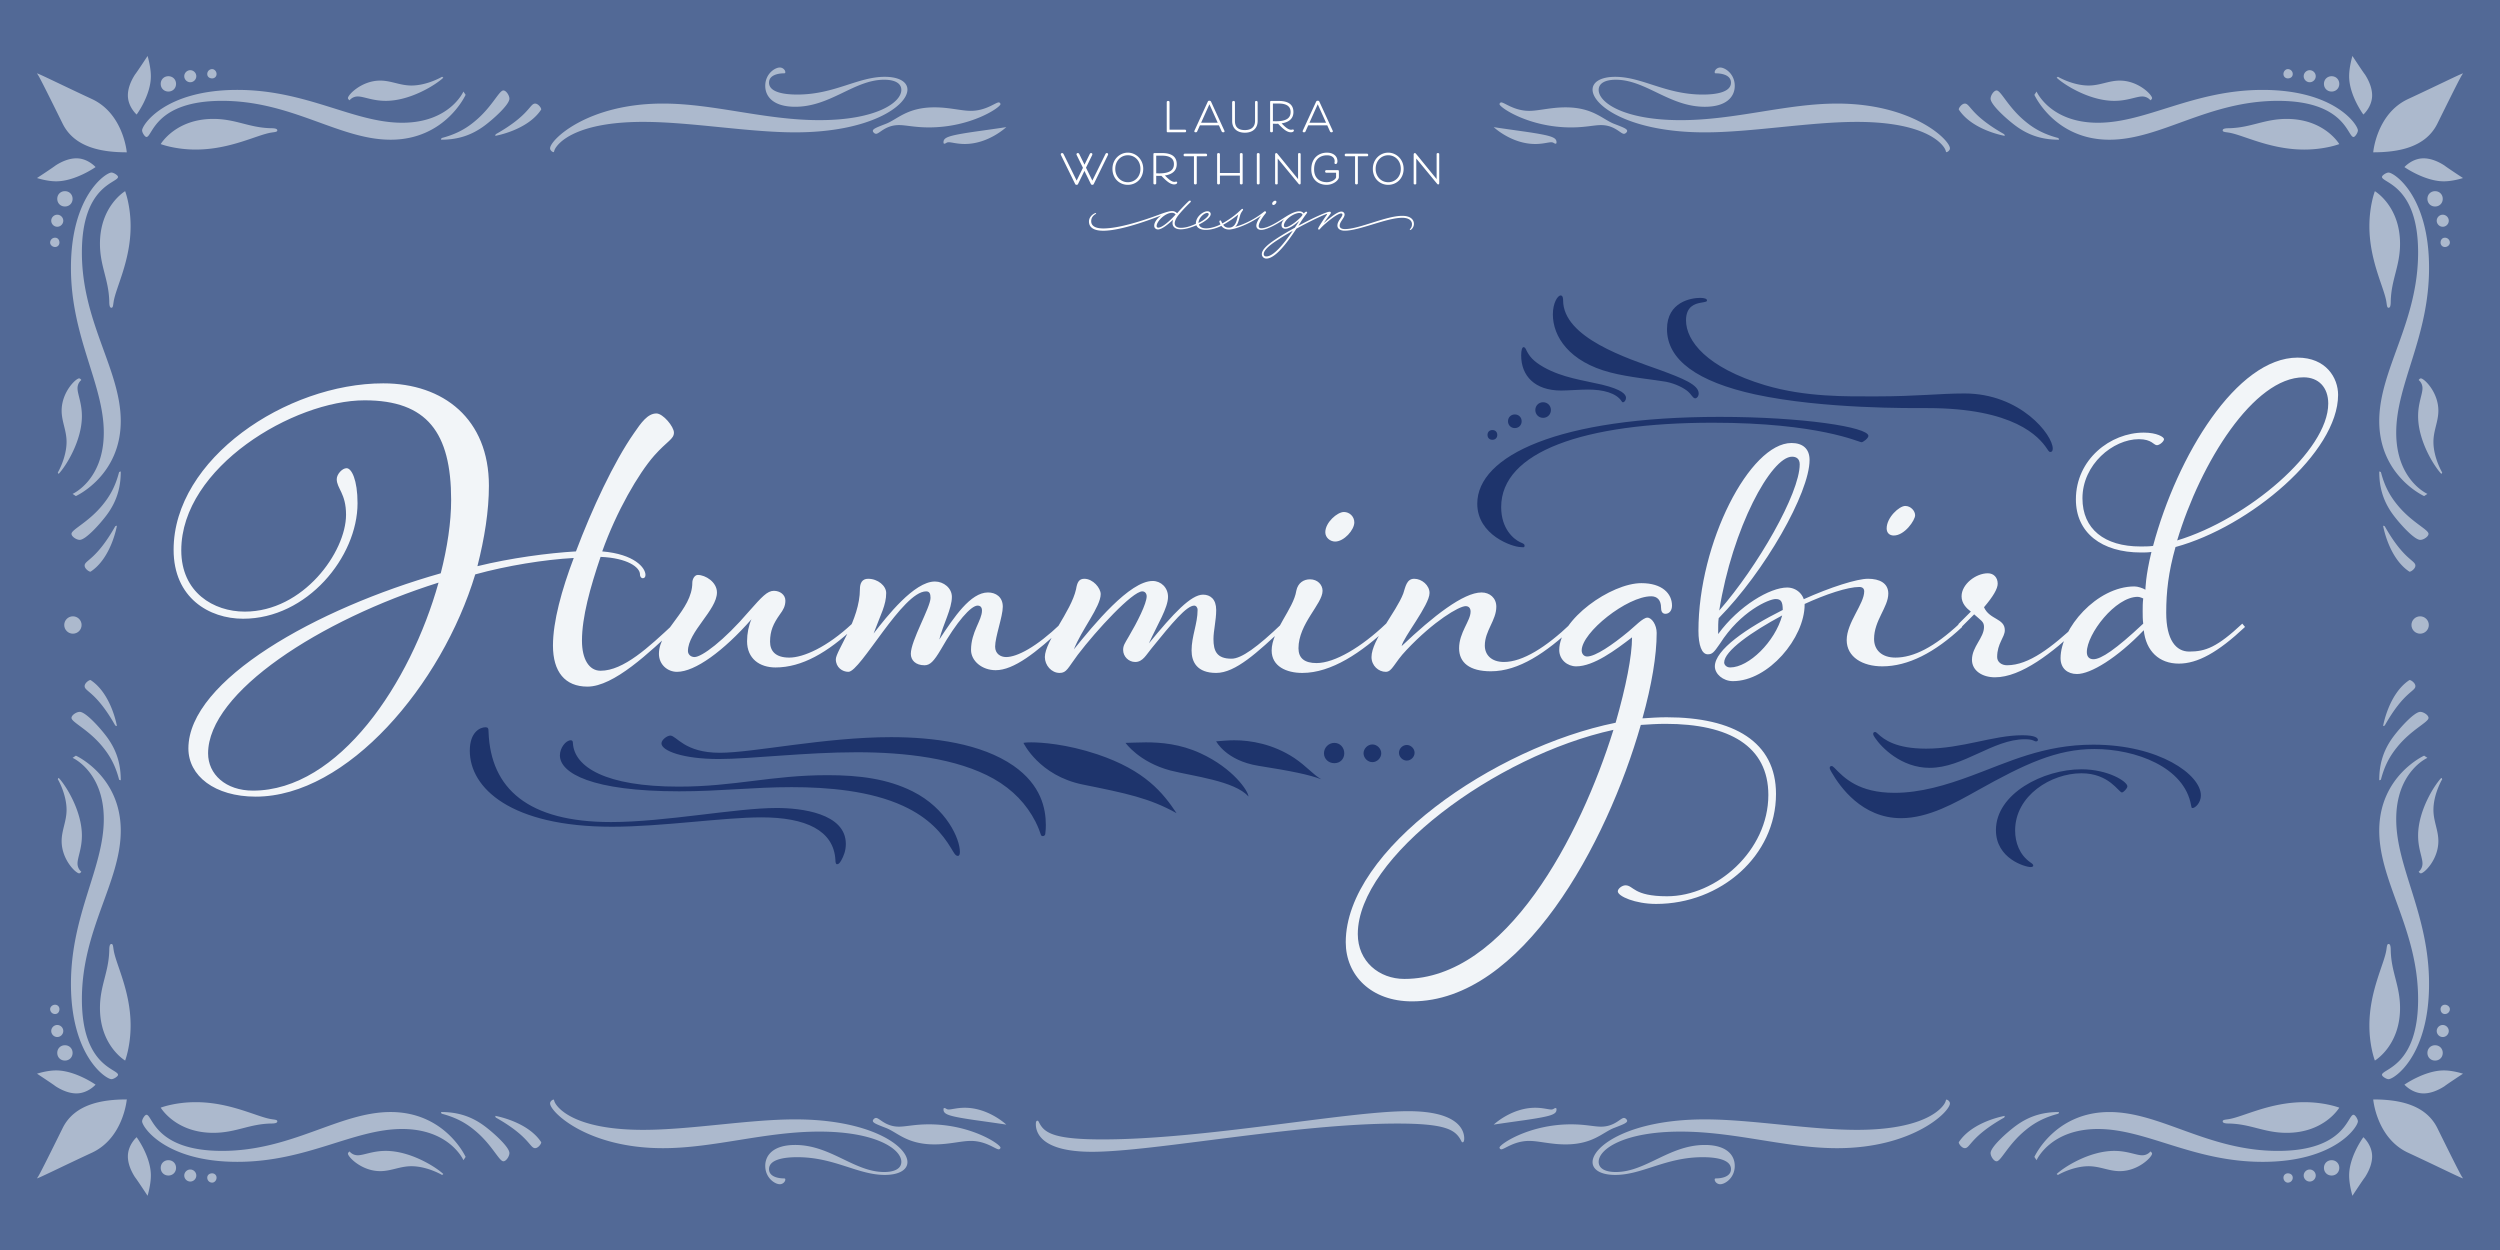 <svg xmlns="http://www.w3.org/2000/svg" width="2400" height="1200" fill="none" viewBox="0 0 2400 1200"><rect x="0" y="0" width="2400" height="1200" fill="#808080" stroke="none"/><g clip-path="url(#a)"><path fill="#526996" d="M0 0h2400v1200H0z"/><path fill="#acb9cd" d="M1048.33 1105.72c-49.352 0-53.921-18.88-53.921-26.5 0-1.83.304-3.35 1.523-3.35.914 0 .914.61 2.132 2.74 5.176 9.75 16.146 15.23 60.316 15.23 98.09 0 234.87-27.11 293.35-27.11 49.05 0 53.92 18.89 53.92 26.2 0 2.44-.61 3.66-1.52 3.66-.92 0-.92-.61-2.13-2.75-5.49-9.44-14.93-15.23-60.32-15.23-98.09 0-234.56 27.11-293.35 27.11M131.168 109.955s-8.408-7.357-8.408-18.393c0-5.78 2.102-12.612 6.831-19.97 2.102-2.627 12.087-17.867 12.087-17.867s3.153 10.51 3.153 19.444c0 18.393-13.663 36.786-13.663 36.786m72.52-43.617c2.102 0 4.204 2.102 4.204 4.73 0 2.627-2.102 4.203-4.204 4.203-2.628 0-4.73-1.576-4.73-4.204a4.71 4.71 0 0 1 4.73-4.73m-21.02 1.05c3.153 0 5.78 2.628 5.78 5.781s-2.627 5.78-5.78 5.78-5.781-2.627-5.781-5.78 2.628-5.78 5.781-5.78m-60.959 78.827c-23.123 0-49.923-4.204-61.485-27.327C38.68 75.271 37.102 72.644 35.526 70.542 35 69.49 59.173 81.577 88.602 95.24c29.954 14.189 33.107 50.975 33.107 50.975m39.938-73.046c4.204 0 7.358 3.153 7.358 7.357s-3.154 7.357-7.358 7.357-7.357-3.153-7.357-7.357 3.153-7.357 7.357-7.357m173.944 23.123s-1.577-1.052-1.577-2.103c0-3.153 13.138-16.816 31.005-16.816 10.51 0 18.918 4.73 29.954 4.73 15.24 0 29.428-8.408 29.428-8.408s1.577 1.05 1.051 1.05c-7.357 6.832-31.53 22.072-55.178 22.072-12.612 0-21.02-4.204-26.801-4.204-5.255 0-7.882 3.678-7.882 3.678m-122.444.525c-64.637 0-66.739 34.683-72.52 34.683-1.576 0-4.204-4.204-4.204-6.306 0-5.255 22.071-38.887 91.438-38.887 66.74 0 111.408 31.53 158.178 31.53 45.719 0 58.857-29.954 58.857-29.954l2.102 3.153s-19.444 43.092-71.994 43.092c-49.398 0-94.592-37.311-161.857-37.311m210.729 35.734c12.087-3.153 22.071-7.882 31.53-15.765 16.817-13.663 23.648-29.954 27.852-29.954 2.628 0 5.781 4.73 5.781 7.883 0 5.781-15.24 19.444-23.648 25.75-14.714 11.035-28.903 13.663-42.041 13.663zm52.025-3.678c32.582-18.393 32.582-29.428 37.837-29.428 3.153 0 6.306 4.729 5.78 5.78-13.137 19.969-44.142 25.224-44.142 25.224zm-321.611 9.459s14.189-24.173 50.449-24.173c21.546 0 34.158 8.408 55.178 8.933 4.204 0 6.306.526 6.306 2.102 0 1.577-2.627 1.577-5.78 2.102-13.663 2.102-39.413 16.291-72.52 16.291-19.969 0-33.633-5.255-33.633-5.255m-62.535 22.071s-19.444 13.664-37.837 13.664c-8.933 0-18.392-3.153-18.392-3.153s15.24-9.985 17.867-12.087c7.357-4.73 14.189-6.832 19.97-6.832 11.035 0 18.392 8.408 18.392 8.408m-13.138 81.98c0 67.265 37.311 112.458 37.311 161.856 0 52.551-43.091 71.995-43.091 71.995l-3.154-2.102s29.954-13.138 29.954-58.857c0-46.77-31.53-91.439-31.53-158.178 0-69.367 33.633-91.439 38.888-91.439 2.102 0 6.306 2.628 6.306 4.205 0 5.78-34.684 7.882-34.684 72.52m-23.648-51.5c0-4.204 3.153-7.357 7.357-7.357s7.357 3.153 7.357 7.357-3.153 7.357-7.357 7.357-7.357-3.153-7.357-7.357m65.163-7.357s5.255 13.663 5.255 33.632c0 33.107-14.188 58.857-16.29 72.52-.526 3.153-.526 5.781-2.102 5.781-1.577 0-2.102-2.102-2.102-6.306-.526-21.02-8.934-33.633-8.934-55.178 0-36.261 24.173-50.449 24.173-50.449m-70.943 28.377c0-3.153 2.627-5.78 5.78-5.78s5.78 2.627 5.78 5.78-2.627 5.781-5.78 5.781-5.78-2.628-5.78-5.781m-1.051 21.021a4.71 4.71 0 0 1 4.73-4.73c2.627 0 4.203 2.102 4.203 4.73 0 2.102-1.576 4.204-4.204 4.204s-4.73-2.102-4.73-4.204m29.954 131.902s-3.679 2.628-3.679 7.883c0 5.78 4.204 14.188 4.204 26.801 0 23.647-15.24 47.821-22.071 55.178-.526.525-1.051-1.051-1.051-1.051s8.408-14.189 8.408-29.429c0-11.035-4.73-19.443-4.73-29.954 0-17.867 13.664-31.005 16.817-31.005 1.05 0 2.102 1.577 2.102 1.577m36.26 88.285 1.576-.525c0 13.137-2.627 27.326-13.663 42.04-6.306 8.409-19.97 23.648-25.75 23.648-3.153 0-7.883-3.153-7.883-5.78 0-4.204 16.291-11.036 29.954-27.852 6.832-8.408 12.087-17.342 15.766-31.531m-3.679 52.026 1.577-.526s-5.255 31.005-25.225 44.143c-1.05.525-5.78-2.628-5.78-5.781 0-5.255 11.035-5.255 29.428-37.836m417.399-362.725c0-8.095 35.73-42.988 108.307-42.988 49.129 0 97.7 15.911 150.179 15.911 54.154 0 78.718-16.749 78.718-29.03 0-6.142-5.862-9.77-16.469-9.77-28.752 0-51.362 25.959-85.418 25.959-20.656 0-28.752-9.49-28.752-20.098 0-11.445 9.212-17.586 13.958-17.586 3.07 0 5.303 2.512 5.303 4.466 0 .838-.279 1.117-1.395 1.117-1.954 0-14.237.28-14.237 8.933 0 9.211 14.237 11.444 27.077 11.444 35.73 0 58.062-17.027 84.022-17.027 13.957 0 21.773 5.024 21.773 12.282 0 15.632-36.009 41.034-107.749 41.034-44.942 0-100.491-10.049-145.992-10.049-55.828 0-76.485 15.074-82.905 23.448-3.071 3.908-2.233 5.583-3.071 5.583-1.116 0-3.349-1.675-3.349-3.629m309.848-16.749c0-1.954 3.629-3.349 12.283-6.699 11.165-4.187 20.377-15.911 46.896-15.911 14.236 0 25.681 3.349 34.893 3.349 14.515 0 23.727-8.095 26.797-8.095 1.117 0 1.675 1.117 1.675 1.675 0 3.071-28.193 22.332-68.669 22.332-13.678 0-22.052-2.234-28.752-2.234-13.119 0-18.702 8.375-22.052 8.375-1.396 0-3.071-1.675-3.071-2.792m67.832 10.887c0-4.746 5.025-6.42 29.31-10.049 27.914-3.908 30.985-4.467 30.985-4.467s-17.028 16.191-39.917 16.191c-7.258 0-12.562-1.675-15.353-1.675-2.233 0-2.792 1.396-4.187 1.396-.559 0-.838-.28-.838-1.396M131.168 1091.71s-8.408 7.36-8.408 18.4c0 5.78 2.102 12.61 6.831 19.97 2.102 2.62 12.087 17.86 12.087 17.86s3.153-10.51 3.153-19.44c0-18.39-13.663-36.79-13.663-36.79m72.52 43.62c2.102 0 4.204-2.1 4.204-4.73s-2.102-4.2-4.204-4.2c-2.628 0-4.73 1.57-4.73 4.2s2.102 4.73 4.73 4.73m-21.02-1.05c3.153 0 5.78-2.63 5.78-5.78s-2.627-5.78-5.78-5.78-5.781 2.63-5.781 5.78 2.628 5.78 5.781 5.78m-60.959-78.83c-23.123 0-49.923 4.21-61.485 27.33-21.545 43.62-23.122 46.24-24.698 48.35-.526 1.05 23.647-11.04 53.076-24.7 29.954-14.19 33.107-50.98 33.107-50.98m39.938 73.05c4.204 0 7.358-3.15 7.358-7.36 0-4.2-3.154-7.36-7.358-7.36s-7.357 3.16-7.357 7.36c0 4.21 3.153 7.36 7.357 7.36m173.944-23.12s-1.577 1.05-1.577 2.1c0 3.15 13.138 16.81 31.005 16.81 10.51 0 18.918-4.72 29.954-4.72 15.24 0 29.428 8.4 29.428 8.4s1.577-1.05 1.051-1.05c-7.357-6.83-31.53-22.07-55.178-22.07-12.612 0-21.02 4.21-26.801 4.21-5.255 0-7.882-3.68-7.882-3.68m-122.444-.53c-64.637 0-66.739-34.68-72.52-34.68-1.576 0-4.204 4.2-4.204 6.3 0 5.26 22.071 38.89 91.438 38.89 66.74 0 111.408-31.53 158.178-31.53 45.719 0 58.857 29.95 58.857 29.95l2.102-3.15s-19.444-43.09-71.994-43.09c-49.398 0-94.592 37.31-161.857 37.31m210.729-35.73c12.087 3.15 22.071 7.88 31.53 15.76 16.817 13.66 23.648 29.96 27.852 29.96 2.628 0 5.781-4.73 5.781-7.89 0-5.78-15.24-19.44-23.648-25.75-14.714-11.03-28.903-13.66-42.041-13.66zm52.025 3.68c32.582 18.39 32.582 29.42 37.837 29.42 3.153 0 6.306-4.73 5.78-5.78-13.137-19.97-44.142-25.22-44.142-25.22zm-321.611-9.46s14.189 24.17 50.449 24.17c21.546 0 34.158-8.41 55.178-8.93 4.204 0 6.306-.53 6.306-2.11 0-1.57-2.627-1.57-5.78-2.1-13.663-2.1-39.413-16.29-72.52-16.29-19.969 0-33.633 5.26-33.633 5.26m-62.535-22.08s-19.444-13.66-37.837-13.66c-8.933 0-18.392 3.15-18.392 3.15s15.24 9.99 17.867 12.09c7.357 4.73 14.189 6.83 19.97 6.83 11.035 0 18.392-8.41 18.392-8.41m-13.138-81.975c0-67.265 37.311-112.458 37.311-161.856 0-52.551-43.091-71.995-43.091-71.995l-3.154 2.102s29.954 13.138 29.954 58.857c0 46.77-31.53 91.439-31.53 158.178 0 69.369 33.633 91.439 38.888 91.439 2.102 0 6.306-2.63 6.306-4.2 0-5.79-34.684-7.89-34.684-72.525M54.97 1010.79c0 4.2 3.153 7.35 7.357 7.35s7.357-3.15 7.357-7.35c0-4.21-3.153-7.36-7.357-7.36s-7.357 3.15-7.357 7.36m65.163 7.35s5.255-13.66 5.255-33.63c0-33.107-14.188-58.857-16.29-72.52-.526-3.153-.526-5.781-2.102-5.781-1.577 0-2.102 2.102-2.102 6.306-.526 21.02-8.934 33.633-8.934 55.178 0 36.257 24.173 50.447 24.173 50.447M49.19 989.765c0 3.153 2.627 5.78 5.78 5.78s5.78-2.627 5.78-5.78-2.627-5.781-5.78-5.781-5.78 2.628-5.78 5.781m-1.051-21.021a4.71 4.71 0 0 0 4.73 4.73c2.627 0 4.203-2.102 4.203-4.73 0-2.102-1.576-4.204-4.204-4.204s-4.73 2.102-4.73 4.204m29.954-131.902s-3.679-2.628-3.679-7.883c0-5.78 4.204-14.188 4.204-26.801 0-23.647-15.24-47.821-22.071-55.178-.526-.525-1.051 1.051-1.051 1.051s8.408 14.189 8.408 29.429c0 11.035-4.73 19.443-4.73 29.954 0 17.867 13.664 31.005 16.817 31.005 1.05 0 2.102-1.577 2.102-1.577m36.26-88.285 1.576.525c0-13.138-2.627-27.326-13.663-42.04-6.306-8.409-19.97-23.648-25.75-23.648-3.153 0-7.883 3.153-7.883 5.78 0 4.204 16.291 11.036 29.954 27.852 6.832 8.408 12.087 17.342 15.766 31.531m-3.679-52.026 1.577.526s-5.255-31.005-25.225-44.143c-1.05-.525-5.78 2.628-5.78 5.781 0 5.255 11.035 5.255 29.428 37.836m417.398 362.729c0 8.09 35.73 42.99 108.307 42.99 49.129 0 97.7-15.92 150.179-15.92 54.154 0 78.718 16.75 78.718 29.03 0 6.15-5.862 9.77-16.469 9.77-28.752 0-51.362-25.96-85.418-25.96-20.656 0-28.752 9.5-28.752 20.1 0 11.45 9.212 17.59 13.958 17.59 3.07 0 5.303-2.51 5.303-4.47 0-.83-.279-1.11-1.395-1.11-1.954 0-14.237-.28-14.237-8.94 0-9.21 14.237-11.44 27.077-11.44 35.73 0 58.062 17.03 84.022 17.03 13.957 0 21.773-5.03 21.773-12.29 0-15.63-36.009-41.03-107.749-41.03-44.942 0-100.491 10.05-145.992 10.05-55.828 0-76.485-15.07-82.905-23.45-3.071-3.91-2.233-5.58-3.071-5.58-1.116 0-3.349 1.67-3.349 3.63m309.848 16.75c0 1.95 3.629 3.35 12.283 6.7 11.165 4.18 20.377 15.91 46.896 15.91 14.236 0 25.681-3.35 34.893-3.35 14.515 0 23.727 8.09 26.797 8.09 1.117 0 1.675-1.11 1.675-1.67 0-3.07-28.193-22.33-68.669-22.33-13.678 0-22.052 2.23-28.752 2.23-13.119 0-18.702-8.38-22.052-8.38-1.396 0-3.071 1.68-3.071 2.8m67.832-10.89c0 4.74 5.025 6.42 29.31 10.05 27.914 3.91 30.985 4.46 30.985 4.46s-17.028-16.19-39.917-16.19c-7.258 0-12.562 1.68-15.353 1.68-2.233 0-2.792-1.4-4.187-1.4-.559 0-.838.28-.838 1.4M2268.83 109.955s8.41-7.357 8.41-18.393c0-5.78-2.1-12.612-6.83-19.97-2.1-2.627-12.09-17.867-12.09-17.867s-3.15 10.51-3.15 19.444c0 18.393 13.66 36.786 13.66 36.786m-72.52-43.617c-2.1 0-4.2 2.102-4.2 4.73 0 2.627 2.1 4.203 4.2 4.203 2.63 0 4.73-1.576 4.73-4.204s-2.1-4.73-4.73-4.73m21.02 1.05c-3.15 0-5.78 2.628-5.78 5.781s2.63 5.78 5.78 5.78c3.16 0 5.78-2.627 5.78-5.78s-2.62-5.78-5.78-5.78m60.96 78.827c23.12 0 49.92-4.204 61.49-27.327 21.54-43.617 23.12-46.244 24.69-48.346.53-1.051-23.64 11.035-53.07 24.698-29.96 14.189-33.11 50.975-33.11 50.975m-39.94-73.046c-4.2 0-7.35 3.153-7.35 7.357s3.15 7.357 7.35 7.357c4.21 0 7.36-3.153 7.36-7.357s-3.15-7.357-7.36-7.357m-173.94 23.123s1.58-1.052 1.58-2.103c0-3.153-13.14-16.816-31.01-16.816-10.51 0-18.92 4.73-29.95 4.73-15.24 0-29.43-8.408-29.43-8.408s-1.58 1.05-1.05 1.05c7.35 6.832 31.53 22.072 55.18 22.072 12.61 0 21.02-4.204 26.8-4.204 5.25 0 7.88 3.678 7.88 3.678m122.44.525c64.64 0 66.74 34.683 72.52 34.683 1.58 0 4.21-4.204 4.21-6.306 0-5.255-22.07-38.887-91.44-38.887-66.74 0-111.41 31.53-158.18 31.53-45.72 0-58.86-29.954-58.86-29.954l-2.1 3.153s19.45 43.092 72 43.092c49.39 0 94.59-37.311 161.85-37.311m-210.73 35.734c-12.08-3.153-22.07-7.882-31.53-15.765-16.81-13.663-23.64-29.954-27.85-29.954-2.63 0-5.78 4.73-5.78 7.883 0 5.781 15.24 19.444 23.65 25.75 14.71 11.035 28.9 13.663 42.04 13.663zm-52.02-3.678c-32.58-18.393-32.58-29.428-37.84-29.428-3.15 0-6.3 4.729-5.78 5.78 13.14 19.969 44.14 25.224 44.14 25.224zm321.61 9.459s-14.19-24.173-50.45-24.173c-21.54 0-34.16 8.408-55.18 8.933-4.2 0-6.3.526-6.3 2.102 0 1.577 2.62 1.577 5.78 2.102 13.66 2.102 39.41 16.291 72.52 16.291 19.97 0 33.63-5.255 33.63-5.255m62.54 22.071s19.44 13.664 37.83 13.664c8.94 0 18.39-3.153 18.39-3.153s-15.24-9.985-17.86-12.087c-7.36-4.73-14.19-6.832-19.97-6.832-11.04 0-18.39 8.408-18.39 8.408m13.13 81.98c0 67.265-37.31 112.458-37.31 161.856 0 52.551 43.09 71.995 43.09 71.995l3.16-2.102s-29.96-13.138-29.96-58.857c0-46.77 31.53-91.439 31.53-158.178 0-69.367-33.63-91.439-38.88-91.439-2.11 0-6.31 2.628-6.31 4.205 0 5.78 34.68 7.882 34.68 72.52m23.65-51.5c0-4.204-3.15-7.357-7.36-7.357-4.2 0-7.35 3.153-7.35 7.357s3.15 7.357 7.35 7.357c4.21 0 7.36-3.153 7.36-7.357m-65.16-7.357s-5.26 13.663-5.26 33.632c0 33.107 14.19 58.857 16.29 72.52.53 3.153.53 5.781 2.11 5.781 1.57 0 2.1-2.102 2.1-6.306.52-21.02 8.93-33.633 8.93-55.178 0-36.261-24.17-50.449-24.17-50.449m70.94 28.377c0-3.153-2.63-5.78-5.78-5.78s-5.78 2.627-5.78 5.78 2.63 5.781 5.78 5.781 5.78-2.628 5.78-5.781m1.05 21.021c0-2.628-2.1-4.73-4.73-4.73-2.62 0-4.2 2.102-4.2 4.73 0 2.102 1.58 4.204 4.2 4.204 2.63 0 4.73-2.102 4.73-4.204m-29.95 131.902s3.68 2.628 3.68 7.883c0 5.78-4.21 14.188-4.21 26.801 0 23.647 15.24 47.821 22.07 55.178.53.525 1.06-1.051 1.06-1.051s-8.41-14.189-8.41-29.429c0-11.035 4.73-19.443 4.73-29.954 0-17.867-13.67-31.005-16.82-31.005-1.05 0-2.1 1.577-2.1 1.577m-36.26 88.285-1.58-.525c0 13.137 2.63 27.326 13.66 42.04 6.31 8.409 19.97 23.648 25.75 23.648 3.16 0 7.89-3.153 7.89-5.78 0-4.204-16.29-11.036-29.96-27.852-6.83-8.408-12.08-17.342-15.76-31.531m3.68 52.026-1.58-.526s5.26 31.005 25.22 44.143c1.06.525 5.79-2.628 5.79-5.781 0-5.255-11.04-5.255-29.43-37.836m-417.4-362.725c0-8.095-35.73-42.988-108.31-42.988-49.13 0-97.7 15.911-150.18 15.911-54.15 0-78.72-16.749-78.72-29.03 0-6.142 5.87-9.77 16.47-9.77 28.76 0 51.37 25.959 85.42 25.959 20.66 0 28.75-9.49 28.75-20.098 0-11.445-9.21-17.586-13.95-17.586-3.07 0-5.31 2.512-5.31 4.466 0 .838.28 1.117 1.4 1.117 1.95 0 14.23.28 14.23 8.933 0 9.211-14.23 11.444-27.07 11.444-35.73 0-58.06-17.027-84.02-17.027-13.96 0-21.78 5.024-21.78 12.282 0 15.632 36.01 41.034 107.75 41.034 44.94 0 100.49-10.049 145.99-10.049 55.83 0 76.49 15.074 82.91 23.448 3.07 3.908 2.23 5.583 3.07 5.583 1.12 0 3.35-1.675 3.35-3.629m-309.85-16.749c0-1.954-3.63-3.349-12.28-6.699-11.17-4.187-20.38-15.911-46.9-15.911-14.23 0-25.68 3.349-34.89 3.349-14.52 0-23.73-8.095-26.8-8.095-1.11 0-1.67 1.117-1.67 1.675 0 3.071 28.19 22.332 68.67 22.332 13.67 0 22.05-2.234 28.75-2.234 13.12 0 18.7 8.375 22.05 8.375 1.4 0 3.07-1.675 3.07-2.792m-67.83 10.887c0-4.746-5.03-6.42-29.31-10.049-27.92-3.908-30.99-4.467-30.99-4.467s17.03 16.191 39.92 16.191c7.26 0 12.56-1.675 15.35-1.675 2.24 0 2.8 1.396 4.19 1.396.56 0 .84-.28.84-1.396m774.58 955.161s8.41 7.36 8.41 18.4c0 5.78-2.1 12.61-6.83 19.97-2.1 2.62-12.09 17.86-12.09 17.86s-3.15-10.51-3.15-19.44c0-18.39 13.66-36.79 13.66-36.79m-72.52 43.62c-2.1 0-4.2-2.1-4.2-4.73s2.1-4.2 4.2-4.2c2.63 0 4.73 1.57 4.73 4.2s-2.1 4.73-4.73 4.73m21.02-1.05c-3.15 0-5.78-2.63-5.78-5.78s2.63-5.78 5.78-5.78c3.16 0 5.78 2.63 5.78 5.78s-2.62 5.78-5.78 5.78m60.96-78.83c23.12 0 49.92 4.21 61.49 27.33 21.54 43.62 23.12 46.24 24.69 48.35.53 1.05-23.64-11.04-53.07-24.7-29.96-14.19-33.11-50.98-33.11-50.98m-39.94 73.05c-4.2 0-7.35-3.15-7.35-7.36 0-4.2 3.15-7.36 7.35-7.36 4.21 0 7.36 3.16 7.36 7.36 0 4.21-3.15 7.36-7.36 7.36m-173.94-23.12s1.58 1.05 1.58 2.1c0 3.15-13.14 16.81-31.01 16.81-10.51 0-18.92-4.72-29.95-4.72-15.24 0-29.43 8.4-29.43 8.4s-1.58-1.05-1.05-1.05c7.35-6.83 31.53-22.07 55.18-22.07 12.61 0 21.02 4.21 26.8 4.21 5.25 0 7.88-3.68 7.88-3.68m122.44-.53c64.64 0 66.74-34.68 72.52-34.68 1.58 0 4.21 4.2 4.21 6.3 0 5.26-22.07 38.89-91.44 38.89-66.74 0-111.41-31.53-158.18-31.53-45.72 0-58.86 29.95-58.86 29.95l-2.1-3.15s19.45-43.09 72-43.09c49.39 0 94.59 37.31 161.85 37.31m-210.73-35.73c-12.08 3.15-22.07 7.88-31.53 15.76-16.81 13.66-23.64 29.96-27.85 29.96-2.63 0-5.78-4.73-5.78-7.89 0-5.78 15.24-19.44 23.65-25.75 14.71-11.03 28.9-13.66 42.04-13.66zm-52.02 3.68c-32.58 18.39-32.58 29.42-37.84 29.42-3.15 0-6.3-4.73-5.78-5.78 13.14-19.97 44.14-25.22 44.14-25.22zm321.61-9.46s-14.19 24.17-50.45 24.17c-21.54 0-34.16-8.41-55.18-8.93-4.2 0-6.3-.53-6.3-2.11 0-1.57 2.62-1.57 5.78-2.1 13.66-2.1 39.41-16.29 72.52-16.29 19.97 0 33.63 5.26 33.63 5.26m62.54-22.08s19.44-13.66 37.83-13.66c8.94 0 18.39 3.15 18.39 3.15s-15.24 9.99-17.86 12.09c-7.36 4.73-14.19 6.83-19.97 6.83-11.04 0-18.39-8.41-18.39-8.41m13.13-81.975c0-67.265-37.31-112.458-37.31-161.856 0-52.551 43.09-71.995 43.09-71.995l3.16 2.102s-29.96 13.138-29.96 58.857c0 46.77 31.53 91.439 31.53 158.178 0 69.369-33.63 91.439-38.88 91.439-2.11 0-6.31-2.63-6.31-4.2 0-5.79 34.68-7.89 34.68-72.525m23.65 51.505c0 4.2-3.15 7.35-7.36 7.35-4.2 0-7.35-3.15-7.35-7.35 0-4.21 3.15-7.36 7.35-7.36 4.21 0 7.36 3.15 7.36 7.36m-65.16 7.35s-5.26-13.66-5.26-33.63c0-33.107 14.19-58.857 16.29-72.52.53-3.153.53-5.781 2.11-5.781 1.57 0 2.1 2.102 2.1 6.306.52 21.02 8.93 33.633 8.93 55.178 0 36.257-24.17 50.447-24.17 50.447m70.94-28.375c0 3.153-2.63 5.78-5.78 5.78s-5.78-2.627-5.78-5.78 2.63-5.781 5.78-5.781 5.78 2.628 5.78 5.781m1.05-21.021c0 2.628-2.1 4.73-4.73 4.73-2.62 0-4.2-2.102-4.2-4.73 0-2.102 1.58-4.204 4.2-4.204 2.63 0 4.73 2.102 4.73 4.204m-29.95-131.902s3.68-2.628 3.68-7.883c0-5.78-4.21-14.188-4.21-26.801 0-23.647 15.24-47.821 22.07-55.178.53-.525 1.06 1.051 1.06 1.051s-8.41 14.189-8.41 29.429c0 11.035 4.73 19.443 4.73 29.954 0 17.867-13.67 31.005-16.82 31.005-1.05 0-2.1-1.577-2.1-1.577m-36.26-88.285-1.58.525c0-13.138 2.63-27.326 13.66-42.04 6.31-8.409 19.97-23.648 25.75-23.648 3.16 0 7.89 3.153 7.89 5.78 0 4.204-16.29 11.036-29.96 27.852-6.83 8.408-12.08 17.342-15.76 31.531m3.68-52.026-1.58.526s5.26-31.005 25.22-44.143c1.06-.525 5.79 2.628 5.79 5.781 0 5.255-11.04 5.255-29.43 37.836m-417.4 362.729c0 8.09-35.73 42.99-108.31 42.99-49.13 0-97.7-15.92-150.18-15.92-54.15 0-78.72 16.75-78.72 29.03 0 6.15 5.87 9.77 16.47 9.77 28.76 0 51.37-25.96 85.42-25.96 20.66 0 28.75 9.5 28.75 20.1 0 11.45-9.21 17.59-13.95 17.59-3.07 0-5.31-2.51-5.31-4.47 0-.83.28-1.11 1.4-1.11 1.95 0 14.23-.28 14.23-8.94 0-9.21-14.23-11.44-27.07-11.44-35.73 0-58.06 17.03-84.02 17.03-13.96 0-21.78-5.03-21.78-12.29 0-15.63 36.01-41.03 107.75-41.03 44.94 0 100.49 10.05 145.99 10.05 55.83 0 76.49-15.07 82.91-23.45 3.07-3.91 2.23-5.58 3.07-5.58 1.12 0 3.35 1.67 3.35 3.63m-309.85 16.75c0 1.95-3.63 3.35-12.28 6.7-11.17 4.18-20.38 15.91-46.9 15.91-14.23 0-25.68-3.35-34.89-3.35-14.52 0-23.73 8.09-26.8 8.09-1.11 0-1.67-1.11-1.67-1.67 0-3.07 28.19-22.33 68.67-22.33 13.67 0 22.05 2.23 28.75 2.23 13.12 0 18.7-8.38 22.05-8.38 1.4 0 3.07 1.68 3.07 2.8m-67.83-10.89c0 4.74-5.03 6.42-29.31 10.05-27.92 3.91-30.99 4.46-30.99 4.46s17.03-16.19 39.92-16.19c7.26 0 12.56 1.68 15.35 1.68 2.24 0 2.8-1.4 4.19-1.4.56 0 .84.28.84 1.4"/><path fill="#1e346c" d="M451 720.668c0 36 39.5 73 136.5 73 47.5 0 107-9 143.5-9 42.5 0 69.5 12.5 71 41 0 2.5.5 4 1.5 4 1.5 0 2.5-1 4-3.5 2.5-4.5 4.5-9.5 4.5-16 0-29.5-43-34.5-66.5-34.5-39 0-107 13.5-159 13.5-79.5 0-115.5-32-117.5-86.5 0-3.5-.5-4.5-3-4.5-5 0-15 4.5-15 22.5m416 53c25 11.5 37.5 26.5 46 40.5 2.5 4 4 7.5 6.5 7.5 1.5 0 2-1.5 2-4 0-12-12.5-41.5-45.5-58-24-12-51-15.5-81.5-15.5-54 0-89 11-143 11-70.5 0-100-19-101.5-41.5 0-2-.5-3-2-3-5 0-10.5 7.5-10.5 14.5 0 17 30.5 34.5 114.5 34.5 40 0 70.5-4 108-4 35 0 75.5 3.5 107 18m-176-51c-34 0-41.5-16.5-47.5-16.5-3 0-8.5 4-8.5 7.5 0 7 20.5 15 55 15 30.5 0 83-6.5 132.5-6.5 45.5 0 96 5.5 131.5 25.5 18.5 10.5 31.5 24.5 40 41 6 12 4.5 14 7 14 1.5 0 2.5-1 2.5-2.5 0-1 .5-3 .5-8 0-16-4.5-38.5-31-57-31-21.5-77-27.5-117.5-27.5-64 0-132.5 15-164.5 15m291.5-9.5s15 31.5 57 40 64 13 90 27.5c-13-19.5-30-41-76-56.5-30-10-54-11.5-63.5-11.5-5.5 0-7.5.5-7.5.5m216 51.5c0-5-14.5-27-46-41.5-19.5-9-38-10.5-52.5-10.5-8.5 0-15 .5-19.5.5 0 0 13 18.5 43 26.5 21.5 5.5 62 10 75 25m-31-53s9.5 18.5 40.5 23.5c31.5 5 49 8.5 60.5 13-8.5-5-13.5-12-26-20.5-20.5-13.5-42-17-57.5-17-6 0-10.5.5-17.5 1m103.5 11.5c0 5.5 4.5 9.5 10 9.5s9.5-4 9.5-9.5-4-10-9.5-10-10 4.5-10 10m38 0c0 4.5 4 8.5 8.5 8.5s8.5-4 8.5-8.5-4-8.5-8.5-8.5-8.5 4-8.5 8.5m34-.5c0 4 3.5 7.5 7.5 7.5s7.5-3.5 7.5-7.5-3.5-7.5-7.5-7.5-7.5 3.5-7.5 7.5m598.47-16.822c-28.16 0-57.71 12.862-92.47 12.862-28.85 0-40.32-8.69-46.23-14.252-1.39-1.391-2.09-1.738-2.78-1.738-1.05 0-1.74.695-1.74 1.738s.69 2.433 1.74 3.824c6.25 9.385 25.37 28.852 52.49 28.852 32.33 0 60.83-27.462 91.42-27.462 8.34 0 8.69 2.086 10.78 2.086 1.04 0 1.73-.695 1.73-1.391 0-1.738-2.08-4.519-14.94-4.519m171.37 57.705c0-19.814-39.97-48.667-103.24-48.667-47.97 0-81.34 16.686-117.15 29.896-24.33 9.038-49.01 16.338-73.69 16.338-34.42 0-48.32-14.253-57.71-23.986-1.39-1.39-2.08-1.738-2.78-1.738-1.04 0-1.74.695-1.74 1.738s.7 2.433 1.74 4.171c8 13.905 29.2 44.148 66.74 44.148 26.42 0 52.5-14.948 73-26.419 45.89-25.724 76.48-39.976 112.63-39.976 39.63 0 86.56 17.381 92.82 54.228.35 1.739.35 2.434 1.39 2.434 2.43 0 7.99-4.867 7.99-12.167m-178.33 33.719c0-33.719 34.77-54.924 63.62-54.924 26.77 0 35.8 18.424 38.93 18.424 1.39 0 5.22-3.824 5.22-5.909 0-4.519-18.43-16.339-44.15-16.339-36.5 0-82.04 23.291-82.04 58.401 0 27.461 28.16 35.457 33.37 35.457 1.74 0 2.44-.696 2.44-1.391 0-1.043-.7-1.738-2.79-3.128-10.42-7.3-14.6-19.119-14.6-30.591"/><path fill="#f2f5f8" d="m646.981 598.715 2.628 3.153c-26.276 24.699-60.434 57.28-85.658 57.28-21.546 0-33.107-14.188-33.107-39.413 0-23.122 8.408-53.602 19.969-84.081-28.377 1.576-64.112 7.357-94.591 15.765-32.056 106.153-122.969 213.356-210.729 213.356-39.413 0-64.637-19.969-64.637-46.244 0-65.689 123.494-134.53 242.259-168.163 6.306-24.699 9.984-48.872 9.984-70.418 0-64.637-23.122-95.642-83.03-95.642-67.79 0-176.045 64.112-176.045 143.989 0 40.464 31.005 58.857 60.959 58.857 56.229 0 97.219-57.281 97.219-93.015 0-20.495-8.934-25.225-8.934-34.158 0-4.73 5.255-10.51 9.459-10.51 4.73 0 10.511 11.035 10.511 33.632 0 51.5-48.347 110.882-109.832 110.882-32.581 0-66.739-19.969-66.739-66.214 0-87.234 108.255-159.754 201.27-159.754 57.805 0 101.423 34.158 101.423 98.27 0 24.173-4.205 50.449-11.036 77.25 32.056-7.883 67.79-12.613 94.591-14.189 15.24-40.464 36.26-85.658 55.704-113.51 6.832-9.985 13.138-18.918 21.546-18.918 6.306 0 16.816 12.612 16.816 18.393 0 6.306-6.306 7.882-18.918 22.071-15.24 17.342-36.26 53.602-49.923 91.964 31.005 2.627 41.515 15.765 41.515 22.597 0 2.102-1.051 3.153-2.628 3.153-1.051 0-2.627-1.051-2.627-3.679 0-6.831-12.087-15.765-37.837-16.816-9.984 29.428-17.867 57.806-17.867 80.403 0 17.867 6.832 28.903 17.867 28.903 22.071 0 46.245-22.597 70.418-45.194m-404.115 160.28c82.504 0 151.346-103.525 178.147-199.693-113.51 35.734-221.239 105.101-221.239 163.958 0 19.97 16.816 35.735 43.092 35.735m575.221-160.28 2.628 3.153c-26.275 24.699-50.974 38.888-76.199 38.888-15.239 0-27.326-8.409-27.326-25.225 0-7.357 1.576-15.24 4.204-21.02-26.801 30.479-54.127 50.449-71.469 50.449-8.934 0-17.342-6.832-17.342-17.342 0-23.123 32.056-41.515 32.056-68.316 0-3.153 2.102-7.357 5.255-7.357 7.357 0 18.393 6.831 18.393 16.816 0 16.816-27.852 37.836-27.852 56.229 0 3.153 2.628 5.781 6.306 5.781 6.832 0 27.852-15.24 52.551-44.143 12.087-13.663 17.342-19.444 23.648-19.444 5.78 0 11.035 3.679 11.035 9.46 0 5.255-2.102 8.933-5.255 13.137-6.306 8.934-9.459 15.765-9.459 26.276 0 8.933 5.255 15.239 18.393 15.239 13.663 0 36.26-9.984 60.433-32.581m200.293 0 2.63 3.153c-26.274 24.699-47.82 41.515-65.162 41.515-13.137 0-23.647-8.934-23.647-19.444 0-17.342 10.51-28.377 10.51-37.836 0-3.153-1.577-4.73-4.204-4.73-6.306 0-19.97 15.24-35.209 42.041-6.832 11.561-10.511 15.239-15.766 15.239-8.408 0-13.137-4.729-13.137-11.035 0-12.612 18.918-44.668 18.918-53.602 0-4.204-1.051-6.306-4.204-6.306-22.597 0-63.061 77.25-74.622 77.25-5.781 0-12.087-4.204-12.087-12.087s23.122-37.837 23.122-67.265c0-5.781 2.103-9.985 7.883-9.985 9.459 0 17.342 6.832 17.342 13.663 0 11.562-5.255 20.495-12.087 38.888 12.612-16.291 38.888-49.923 58.857-49.923 8.408 0 16.291 6.306 16.291 14.714 0 11.561-8.408 26.275-12.087 40.99 14.189-21.546 29.954-45.194 46.77-45.194 7.357 0 14.189 4.204 14.189 13.663s-7.357 28.903-7.357 38.362c0 6.832 5.255 9.985 10.51 9.985 10.51 0 28.903-9.459 52.547-32.056m212.24 0 2.62 3.153c-26.27 24.699-47.29 44.143-65.69 44.143-18.39 0-23.64-10.511-23.64-21.546 0-13.663 5.78-25.75 5.78-38.888 0-2.627-1.58-4.204-3.16-4.204-7.35 0-21.02 16.291-40.99 40.99-5.25 6.306-8.4 13.137-15.76 13.137-6.31 0-11.56-5.255-11.56-11.561 0-4.204 1.57-6.306 5.25-12.612 8.41-14.189 17.34-32.056 17.34-38.888 0-2.627-1.57-4.729-4.2-4.729-9.46 0-43.62 36.785-62.01 60.959-9.46 12.612-10.51 17.342-17.34 17.342-7.88 0-14.19-7.358-14.19-15.24 0-15.24 25.22-43.617 29.95-65.163 1.06-6.306 2.63-9.985 7.89-9.985 8.4 0 15.76 8.934 15.76 14.714 0 12.087-18.39 34.158-25.75 53.077 19.45-24.174 53.6-65.689 75.68-65.689 7.88 0 14.71 6.306 14.71 15.24 0 10.51-9.99 26.275-18.39 44.668 23.64-28.903 40.46-46.77 52.02-46.77 6.83 0 12.61 4.204 12.61 14.714 0 9.985-2.62 19.969-2.62 27.852 0 11.561 3.15 18.918 17.34 18.918 9.46 0 24.7-11.035 48.35-33.632m59.55-107.204c5.25 0 9.98 4.204 9.98 9.985 0 7.357-9.98 18.393-18.39 18.393-4.73 0-9.46-3.679-9.46-8.934 0-9.459 11.56-19.444 17.87-19.444m40.46 107.204 2.63 3.153c-26.28 24.699-55.18 44.143-83.03 44.143-15.24 0-29.43-6.307-29.43-21.546 0-18.919 21.02-39.939 23.65-57.281 1.57-7.882 7.35-11.035 13.13-11.035 7.36 0 12.09 5.255 12.09 11.035 0 12.613-23.12 31.531-23.12 55.179q0 14.188 17.34 14.188c17.34 0 43.09-15.239 66.74-37.836m177.31 0 2.63 3.153c-26.28 24.699-52.55 42.566-79.35 42.566-20.5 0-30.48-8.408-30.48-22.071 0-15.24 11.03-26.276 11.03-35.209 0-3.153-1.57-5.255-4.73-5.255-6.3 0-30.48 14.188-56.75 42.04-12.09 12.612-13.67 21.021-19.97 21.021-6.83 0-13.67-5.781-13.67-14.189 0-16.291 23.65-43.092 30.48-60.959 2.11-6.306 3.16-14.189 10.51-14.189 7.36 0 14.72 6.306 14.72 13.663 0 11.562-25.23 42.567-26.8 50.975 30.48-28.903 59.38-51.5 76.72-51.5 7.88 0 14.19 5.255 14.19 13.663 0 13.138-11.04 23.122-11.04 37.311 0 8.934 6.31 15.765 18.4 15.765 17.86 0 40.46-14.188 64.11-36.785m90.88 96.168c-7.88 0-15.77.525-23.65 1.051-32.58 114.035-114.03 265.381-219.66 265.381-39.41 0-63.59-25.224-63.59-56.755 0-88.81 142.42-187.08 259.08-210.728 9.98-34.684 15.76-64.112 15.76-81.979-15.76 12.086-36.78 27.851-53.6 27.851-8.41 0-16.29-6.306-16.29-15.765 0-29.428 49.92-64.112 78.83-64.112 19.97 0 29.43 9.985 29.43 21.546 0 4.73-2.63 7.883-6.31 7.883-3.15 0-4.2-2.628-4.2-5.781 0-7.357-3.68-11.036-9.46-11.036-23.13 0-66.74 34.684-66.74 52.026 0 3.153 2.1 5.78 5.25 5.78 7.88 0 24.18-11.035 39.94-24.173 5.78-4.73 13.66-13.138 17.87-13.138 4.2 0 8.93 6.832 8.93 14.715 0 21.545-4.73 49.923-13.66 81.979 7.88-.526 15.76-1.051 23.12-1.051 64.64 0 105.1 23.648 105.1 73.571 0 59.382-53.07 105.627-115.08 105.627-19.97 0-36.79-7.357-36.79-12.087 0-2.627 4.2-5.78 7.36-5.78 7.88 0 7.35 10.51 39.94 10.51 47.29 0 97.22-43.617 97.22-97.219 0-46.77-37.32-68.316-98.8-68.316M1348.15 939.77c97.75 0 169.22-137.684 200.75-239.107-112.99 24.699-245.42 122.444-245.42 196.015 0 26.275 20.5 43.092 44.67 43.092m384.3-359.448c0 32.056-34.69 73.571-68.85 73.571-9.45 0-17.34-6.831-17.34-14.189 0-15.765 30.48-36.785 65.17-54.127 0-7.882-1.58-10.51-6.84-10.51-6.3 0-33.63 11.561-53.6 43.092-5.78 8.408-7.35 9.984-11.56 9.984-5.78 0-8.93-8.933-8.93-22.597 0-84.606 49.4-180.249 89.33-180.249 10.51 0 17.35 5.255 17.35 16.291 0 31.53-43.1 107.204-87.24 151.872-.52 3.678-.52 7.357-.52 15.24 19.97-27.327 49.92-44.669 66.21-44.669 9.46 0 16.82 7.357 16.82 16.291m-12.09-141.887c-19.97 0-57.28 68.316-69.89 147.668 36.78-42.041 77.25-112.459 77.25-140.311 0-5.255-3.16-7.357-7.36-7.357m-59.38 202.321c17.86 0 43.09-24.699 49.92-49.924-29.43 15.765-55.7 34.158-55.7 45.194 0 2.102 2.1 4.73 5.78 4.73m168.07-155.025c5.26 0 9.46 4.729 9.46 8.933 0 4.73-9.98 19.444-20.49 19.444-4.21 0-6.83-2.627-6.83-6.831 0-10.511 12.08-21.546 17.86-21.546m52.03 112.984 2.63 3.153c-26.28 24.699-52.03 37.836-76.73 37.836-18.92 0-34.16-8.933-34.16-25.224 0-16.816 16.82-34.683 16.82-46.77 0-2.628-1.58-4.204-4.73-4.204-11.03 0-32.05 6.831-53.6 16.816l-.53-4.729c26.8-12.087 52.03-19.97 62.54-19.97 11.03 0 19.44 4.204 19.44 14.189 0 13.138-13.66 25.75-13.66 43.617 0 10.51 7.36 17.867 20.49 17.867 17.35 0 37.32-9.984 61.49-32.581m-1.13.525 12.08-12.086c-4.2-3.153-8.93-7.883-8.93-14.715 0-11.561 13.66-22.071 25.22-22.071 5.78 0 9.46 4.204 9.46 9.985 0 4.729-4.2 12.086-13.14 22.597 5.26 12.086 19.97 10.51 19.97 22.071 0 6.832-7.35 12.612-7.35 25.75 0 4.729 4.2 7.882 9.46 7.882 21.02 0 43.09-17.341 67.26-39.938l2.63 3.153c-26.28 24.699-56.23 48.347-81.46 48.347-12.08 0-22.07-6.306-22.07-16.817 0-12.612 11.56-21.02 11.56-31.53 0-5.255-3.15-6.306-9.45-12.087l-12.62 12.612zm199.61-11.035c0 26.275 9.46 37.311 22.07 37.311 15.76 0 26.8-4.204 50.97-26.801l2.63 3.153c-26.28 24.699-45.72 35.209-63.59 35.209-18.91 0-31.53-12.087-33.63-32.056-25.75 26.801-50.97 42.041-64.11 42.041-8.93 0-15.77-5.255-15.77-15.24 0-28.378 34.69-68.842 70.95-68.842 3.15 0 7.88 1.577 10.51 3.153 0 0 0-12.612 5.78-36.26-3.16.526-6.83.526-9.99.526-37.83 0-62.53-18.918-62.53-50.974 0-38.362 33.1-64.112 65.16-64.112 12.61 0 19.44 4.204 19.44 6.306s-4.2 5.78-6.83 5.78c-3.15 0-4.73-5.78-17.34-5.78-24.7 0-54.13 24.173-54.13 56.755 0 29.428 21.02 46.244 55.71 46.244 4.2 0 7.88 0 12.08-.525 23.13-86.709 80.41-180.775 138.74-180.775 27.33 0 38.89 19.444 38.89 35.735 0 55.178-84.61 126.647-156.08 146.091-6.83 24.173-8.93 43.091-8.93 63.061m155.55-200.744c0-15.766-9.46-25.225-23.65-25.225-47.82 0-98.8 81.454-121.39 156.602 67.79-20.495 145.04-86.184 145.04-131.377m-177.62 211.254c-.53-4.204-.53-7.883-.53-12.087 0-3.678 0-7.882.53-12.086 0 0-3.16-1.577-5.26-1.577-21.55 0-48.87 35.735-48.87 53.076 0 4.73 2.63 6.832 6.3 6.832 7.36 0 21.55-9.459 47.83-34.158"/><circle cx="70" cy="600.001" r="8.333" fill="#acb9cd"/><circle cx="2323.33" cy="600.001" r="8.333" fill="#acb9cd"/><path fill="#fff" d="M1332.7 177.437c8.14 0 14.77-6.236 14.77-15.369s-7.03-15.528-14.77-15.528-14.77 6.313-14.77 15.528 6.63 15.369 14.77 15.369m-249.97 0c8.14 0 14.77-6.236 14.77-15.369s-7.03-15.528-14.77-15.528-14.77 6.313-14.77 15.528 6.64 15.369 14.77 15.369m0-2.502c-6.59 0-12.07-5.201-12.07-12.867s5.4-13.026 12.07-13.026c6.68 0 12.08 5.242 12.08 13.026s-5.49 12.867-12.08 12.867m249.97 0c-6.59 0-12.07-5.201-12.07-12.867s5.4-13.026 12.07-13.026 12.07 5.242 12.07 13.026-5.48 12.867-12.07 12.867m-93.27-50.39c-2.78 0-5.72-2.662-9.1-6.113 7.63-1.154 11.36-5.005 11.36-10.882 0-7.344-5.12-10.641-14.01-10.641h-7.43c-.55 0-.95.395-.95.953v28.072s0 1.072 1.35 1.072c1.34 0 1.34-1.072 1.34-1.072v-7.189c1 .041 2.03.077 2.94.077.72 0 1.39 0 2.07-.041 4.33 4.528 8.22 8.221 12.23 8.221 1.55 0 2.9-.636 2.9-1.785 0-.518-.4-.913-.91-.913-.48 0-1 .236-1.79.236zm-112.02 50.031c-2.78 0-5.72-2.662-9.1-6.113 7.63-1.154 11.36-5.005 11.36-10.882 0-7.344-5.12-10.641-14.01-10.641h-7.43c-.55 0-.95.395-.95.953v28.072s0 1.072 1.35 1.072c1.34 0 1.34-1.072 1.34-1.072v-7.189c1 .041 2.03.077 2.94.077.72 0 1.39 0 2.07-.041 4.33 4.528 8.22 8.221 12.23 8.221 1.55 0 2.9-.636 2.9-1.785 0-.518-.4-.913-.91-.913-.48 0-1 .236-1.79.236zm45.39-48.405c.15.395.67.835 1.54.835 1.19 0 1.19-.636 1.19-.913s-.11-.595-.11-.595c-4.1-8.974-8.62-18.702-12.71-27.676-.24-.555-.71-1.154-1.67-1.154-1.07 0-1.35.436-1.71 1.23l-12.66 27.56s-.12.277-.12.635c0 .396.36.913 1.19.913 1.11 0 1.35-.436 1.55-.835l2.62-5.836h18.26zm103.99 0c.16.395.6.835 1.47.835.95 0 1.27-.636 1.27-.913s-.12-.595-.12-.595l-12.71-27.676c-.31-.713-.71-1.154-1.66-1.154-.96 0-1.35.436-1.71 1.23l-12.67 27.56s-.12.277-.12.595c0 .436.36.953 1.19.953 1.12 0 1.35-.395 1.55-.835l2.62-5.836h18.27zm-255.64 21.999c-.44-.835-.8-1.23-1.47-1.23-.83 0-1.35.595-1.35 1.19 0 .199.08.517.16.676l13.62 27.754c.28.555.64.872 1.43.872.8 0 1.12-.317 1.39-.835l6.12-12.549 6.15 12.508c.28.554.64.872 1.43.872.8 0 1.15-.359 1.39-.836l13.54-27.677s.24-.436.24-.872c0-.595-.52-1.112-1.24-1.112-.71 0-1.11.517-1.39 1.071l-12.5 25.375-6.12-12.39 5.92-12.072s.2-.436.2-.872c0-.595-.48-1.112-1.19-1.112-.79 0-1.11.476-1.39 1.071l-4.96 10.087c-1.67-3.374-3.34-6.712-4.88-9.928-.44-.835-.84-1.23-1.51-1.23-.87 0-1.32.595-1.32 1.19 0 .199.08.517.16.676l6.04 12.308-6.04 12.272zm200.84-48.763h5.76c6.79 0 11.24 2.384 11.24 8.061 0 6.236-4.53 8.934-14.22 8.934-.83 0-1.82-.041-2.78-.078zm-112.02 50.035h5.76c6.79 0 11.24 2.385 11.24 8.062 0 6.076-4.53 8.933-14.22 8.933-.83 0-1.82-.041-2.78-.077zm151.57 13.18c0-10.128 6.2-13.539 12.43-13.539 4.17 0 7.31 1.944 7.31 5.759 0 .359-.08.713-.12.995-.04.118-.07.436-.07.595 0 .595.55 1.031 1.23 1.031.83 0 1.62-.995 1.62-2.703 0-5.082-4.21-8.22-10.04-8.22-7.55 0-15.05 4.764-15.05 16.082 0 9.769 6.71 14.81 14.77 14.81 6.51 0 11.71-4.564 11.71-7.425v-5.718c0-.554-.4-.954-.96-.954h-11.19s-1.08.077-1.08 1.231c0 1.153 1.08 1.272 1.08 1.272h9.45v4.169c0 1.667-3.78 4.882-8.86 4.882-6.71 0-12.23-3.81-12.23-12.271zm96.7-15.682c-.6 0-1.12.477-1.12 1.43v27.6c0 .795.4 1.072 1.23 1.072.96 0 1.28-.277 1.28-1.072v-23.785l19.85 24.062c.44.518.68.795 1.23.795.64 0 .96-.395.96-1.508v-27.518c0-.554-.28-1.072-1.28-1.072-.99 0-1.23.518-1.23 1.072v23.903l-19.73-24.221c-.59-.713-.84-.754-1.19-.754zm-133.03 0c-.55 0-1.11.395-1.11 1.389v27.636c0 .795.39 1.072 1.23 1.072.95 0 1.27-.277 1.27-1.072v-23.784l19.86 24.062c.43.517.67.794 1.23.794.59 0 .95-.436.95-1.349v-27.676c0-.555-.28-1.072-1.27-1.072-1 0-1.23.517-1.23 1.072v23.902l-19.74-24.22c-.51-.636-.79-.754-1.18-.754zm-34.94 21.641v7.384s0 1.072 1.35 1.072c1.34 0 1.34-1.072 1.34-1.072v-27.953s0-1.072-1.34-1.072c-1.35 0-1.35 1.072-1.35 1.072v18.066h-19.14v-18.066s0-1.072-1.35-1.072-1.35 1.072-1.35 1.072v27.953s0 1.072 1.35 1.072 1.35-1.072 1.35-1.072v-7.384zm14.57-52.575c0 5.836-3.53 8.857-9.77 8.857-6.63 0-9.53-3.098-9.53-8.816V98.376c0-.995-.36-1.467-1.39-1.467-.95 0-1.31.794-1.31 1.467l.04 17.948c0 6.272 4.05 11.077 12.19 11.077s12.27-4.846 12.27-11.118V98.376c0-.795-.31-1.467-1.27-1.467-1.19 0-1.23.794-1.23 1.467zm-43.8-15.923 7.98 17.749h-15.96zm104 0 7.98 17.749h-15.97l7.98-17.749zm-107.3 49.954s1.08 0 1.08-1.231c0-1.23-1.08-1.271-1.08-1.271h-20.41s-1.07 0-1.07 1.271c0 1.272 1.07 1.231 1.07 1.231h8.86v25.928s0 1.072 1.35 1.072 1.35-1.072 1.35-1.072v-25.928zm154.67 0s1.07 0 1.07-1.231c0-1.23-1.07-1.271-1.07-1.271H1292s-1.07 0-1.07 1.271c0 1.272 1.07 1.231 1.07 1.231h8.86v25.928s0 1.072 1.35 1.072c1.34 0 1.34-1.072 1.34-1.072v-25.928zm-189.65-25.533V97.981s0-1.072-1.34-1.072c-1.35 0-1.35 1.072-1.35 1.072v28.072c0 .554.39.953.95.953h16.6s1.07 0 1.07-1.271c0-1.272-1.07-1.231-1.07-1.231zm86.49 23.508s0-1.072-1.35-1.072-1.35 1.072-1.35 1.072v27.953s0 1.072 1.35 1.072 1.35-1.072 1.35-1.072zm61.55 66.19c1.59-2.502 3.57-5.041 5.83-8.102.8-1.072 1-1.39 1-1.944 0-.436-.44-.913-1.08-.913-3.21 0-16.4 6.154-30.17 13.539l2.77-4.369c1.24-1.944 3.18-4.723 4.49-6.472.76-1.031 1.23-1.59 1.23-1.985s-.36-.754-.91-.754-1.27.518-2.34 1.785c-.48-.994-2.03-2.143-4.41-2.143-3.61 0-8.14 2.225-12.62 5.041-6.91 4.369-17.04 11.277-23.83 11.277-1.55 0-2.38-.872-2.38-2.144 0-3.215 3.61-8.42 5.91-11.318.8-1.031 1.16-1.349 1.16-1.907 0-.518-.48-.954-1.03-.954-.32 0-.68.159-1.04.477-7.26 5.954-17.47 11.672-27.63 14.415 3.01-2.42 3.69-7.425 4.92-11.477.48-1.548 1.27-2.738 2.26-4.128.2-.318.4-.518.4-.872s-.28-.754-.71-.754c-.52 0-1.28.913-4.53 3.811-3.34 2.979-8.7 6.871-14.69 10.205a22 22 0 0 1-.8-1.667c-.32-.795-.59-1.231-1.07-1.231s-.91.359-.91.995c0 .713.67 2.066 1.07 2.82-4.41 2.303-9.73 3.811-13.78 3.811s-6.47-1.626-6.91-3.734c5.76-2.82 11.28-6.871 11.28-10.005 0-1.59-1.35-2.702-3.14-2.702-4.25 0-11.36 5.441-11.08 12.031-5.32 2.461-9.97 3.892-14.33 3.892-3.78 0-6-1.549-6-4.287 0-2.503 1.71-5.678 4.05-8.498 4.73-5.718 10.01-10.759 10.73-11.477.47-.477.71-.754.71-1.072 0-.436-.36-.794-.91-.794-.48 0-.92.318-1.27.635-.76.677-5.92 5.759-11 11.518-.88-.913-2.55-2.144-4.89-2.144s-6.11 1.154-11.11 2.98c-17.75 6.672-40.35 13.738-54.84 13.738-8.22 0-11.64-2.779-11.64-6.989 0-3.811 2.55-5.877 4.06-6.713.43-.236.67-.359.67-.636 0-.2-.2-.436-.55-.436-.32 0-.76.2-1.35.518-1.43.754-4.97 3.256-4.97 7.585 0 5.359 4.1 8.856 13.67 8.856 14.65 0 37.6-7.662 55.63-14.652-4.1 2.939-6.67 6.749-6.67 9.847 0 2.262 1.66 3.574 3.65 3.574 3.89 0 10.2-5.359 14.45-9.333 0 0-.51 1.708-.51 3.334 0 3.415 2.66 5.876 7.86 5.876 4.4 0 9.68-1.548 15.08-3.892.92 2.621 4.06 4.447 8.98 4.447s10.48-1.626 14.97-3.893c1.07 1.467 3.21 3.534 7.54 3.534 1.87 0 4.69-.754 6.36-1.231 9.45-2.78 19.13-8.261 24.22-12.149-1.99 2.661-4.57 6.79-4.57 9.687 0 2.58 1.99 4.052 4.65 4.052 6.15 0 17.63-7.108 22.27-10.283 0 0-2.73 2.421-2.73 5.718 0 2.026 1.39 3.456 3.65 3.456 4.28 0 9.84-4.564 13.42-7.625a315 315 0 0 1-4.33 6.631c-6.63 3.692-13.18 7.543-18.54 11.159-7.91 5.282-13.11 9.969-13.11 14.174a4.28 4.28 0 0 0 4.33 4.288c8.18 0 19.02-13.662 28.87-28.672 11.63-6.431 23.58-12.149 28.51-13.979.68-.236 1.19-.077.68.636a149 149 0 0 0-7.63 11.635c-.27.477-.71 1.272-.71 1.826 0 .395.32.754.79.754.32 0 .44-.118.72-.395 3.25-3.574 4.64-4.605 6.11-5.877 4.96-4.287 11.67-9.251 14.49-9.251.6 0 1.19.436 1.19 1.031 0 2.579-4.8 5.995-4.8 10.563 0 3.016 2.66 4.964 6.95 4.964 14.29 0 40.22-12.389 55.31-12.389 6.11 0 9.33 2.543 9.33 6.154s-2.1 4.564-2.1 5.082c0 .236.24.436.59.436.68 0 3.38-2.344 3.38-5.759 0-4.564-3.81-7.784-11.2-7.784-15.53 0-41.26 12.707-55 12.707-3.41 0-5.08-1.231-5.08-3.215 0-3.852 4.73-7.467 4.73-10.759 0-1.467-1.19-2.821-3.06-2.821-3.78 0-10.48 5.441-16.96 11.077zm-55.16 31.965c-1.62 0-2.46-.872-2.46-2.303 0-3.415 4.72-7.784 11.95-12.59 4.65-3.097 10.17-6.471 15.89-9.687-8.9 12.985-18.51 24.58-25.38 24.58m-90.5-41.893c1.99 0 3.1 1.072 3.46 1.59 0 0-1.51 1.785-3.46 3.692-3.89 3.892-9.88 8.975-13.18 8.975-1.03 0-1.59-.595-1.59-1.626 0-4.406 8.22-12.626 14.77-12.626zm109.05 13.821c-1.04 0-1.67-.477-1.67-1.626 0-1.985 1.59-4.646 3.89-6.749 3.1-2.862 7.82-5.282 11.08-5.282 1.86 0 2.9.994 2.9 1.748 0 1.467-11.32 11.913-16.2 11.913zm-45.43-12.231c-1.47 4.564-1.94 12.707-9.17 12.707-3.18 0-4.57-1.666-5.36-2.779 4.92-2.739 11-6.872 14.53-9.928m-29.94-1.431c1.03 0 1.55.518 1.55 1.231 0 2.026-5.01 6.154-9.85 8.339.2-5.005 5.48-9.57 8.3-9.57m65.28-11.754c-1.19 0-2.82 1.549-2.82 2.739 0 .795.43 1.349 1.31 1.349 1.15 0 2.78-1.626 2.78-2.939 0-.713-.39-1.153-1.27-1.153z"/><path fill="#1e346c" d="M1630.74 377.728c0-8.427-15.45-14.513-36.99-22.473-31.37-11.236-93.17-30.899-93.17-66.949 0-.937 0-4.682-2.34-4.682-2.81 0-7.49 7.023-7.49 18.259 0 21.068 15.45 45.413 55.25 55.713 17.79 4.682 43.07 7.023 53.37 8.896 9.36 1.873 17.32 6.086 21.07 9.363 3.74 3.278 4.68 6.555 7.02 6.555 1.41 0 3.28-1.873 3.28-4.682m339.9 52.904c0-13.109-30.9-52.904-84.74-52.904-23.88 0-45.89 2.809-84.74 2.809-28.1 0-67.42.937-106.75-10.768-56.18-16.854-75.84-42.604-75.84-62.268 0-13.577 8.89-15.918 14.04-16.854 5.15-.937 6.09-.937 6.09-2.341s-2.34-2.341-6.56-2.341c-8.42 0-31.83 3.745-31.83 29.963 0 29.496 29.02 50.564 84.74 62.736 65.07 14.046 149.81 13.11 165.26 13.11 83.34 0 107.22 27.622 114.71 38.858 1.87 2.81 2.34 3.278 3.28 3.278 1.4 0 2.34-.937 2.34-3.278m-409.66-48.69c0-3.278-3.75-7.959-22.94-12.641-17.79-4.214-37.92-6.555-56.18-16.855-9.84-5.618-13.58-10.3-16.39-15.918-.94-2.341-1.87-3.277-2.81-3.277-1.4 0-2.34 2.809-2.34 7.959 0 19.664 13.11 33.709 38.39 33.709 6.56 0 18.26-.936 25.75-.936 14.51 0 27.16 3.277 32.31 11.236.46.936.46.936 1.4.936 1.4 0 2.81-2.341 2.81-4.213m-72.1 11.704c0-4.213-3.28-7.491-7.49-7.491-4.22 0-7.49 3.278-7.49 7.491 0 4.214 3.27 7.491 7.49 7.491 4.21 0 7.49-3.277 7.49-7.491m-28.09 10.768c0-3.745-2.81-6.554-6.56-6.554-3.74 0-6.55 2.809-6.55 6.554s2.81 6.555 6.55 6.555c3.75 0 6.56-2.809 6.56-6.555m183.53 1.405c102.06 0 139.98 18.727 142.79 18.727 1.4 0 6.55-3.745 6.55-6.086 0-8.427-63.2-18.259-142.79-18.259-154.97 0-232.69 37.454-232.69 83.336 0 30.431 34.18 41.668 41.67 41.668 1.87 0 3.75.936 3.75-1.405 0-1.404-.94-1.873-4.22-3.277-6.08-2.809-18.25-12.641-18.25-33.709 0-52.904 78.65-80.995 203.19-80.995m-206.94 11.704c0-2.809-1.87-4.681-4.68-4.681s-4.68 1.872-4.68 4.681 1.87 4.682 4.68 4.682 4.68-1.873 4.68-4.682"/></g><defs><clipPath id="a"><path fill="#fff" d="M0 0h2400v1200H0z"/></clipPath></defs></svg>